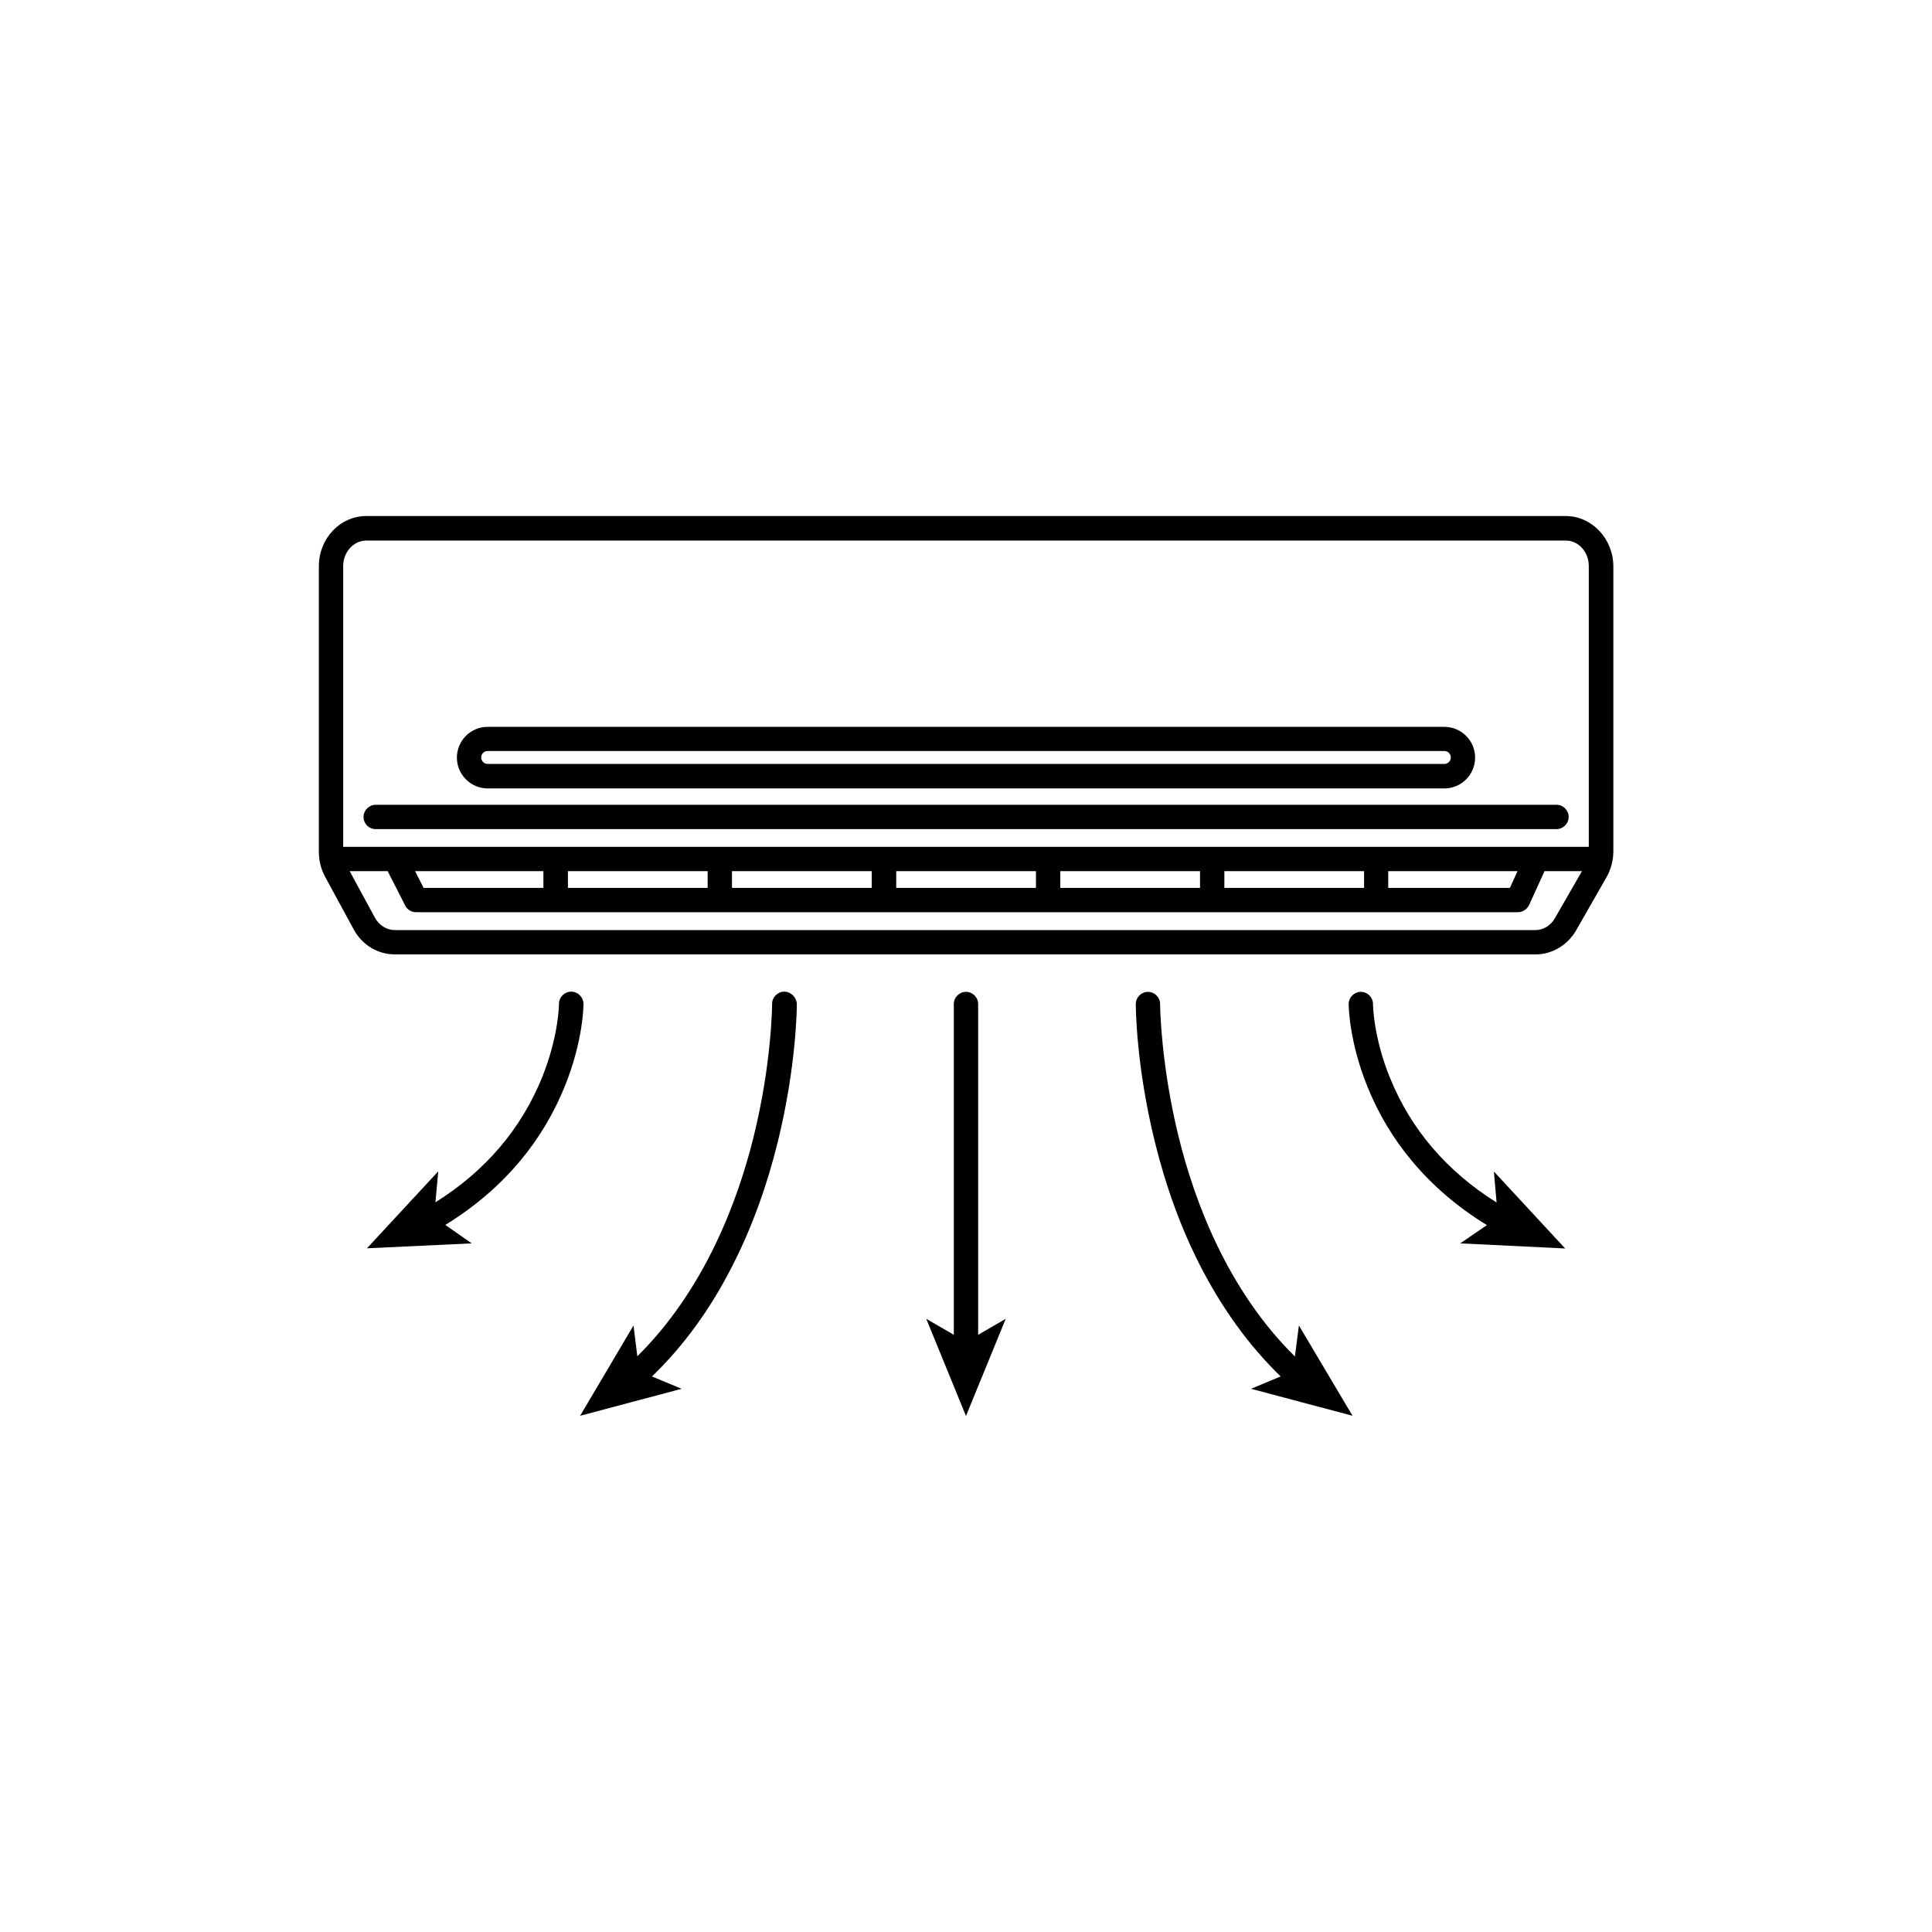 <?xml version="1.0" encoding="UTF-8"?>
<!-- Uploaded to: SVG Repo, www.svgrepo.com, Generator: SVG Repo Mixer Tools -->
<svg fill="#000000" width="800px" height="800px" version="1.1" viewBox="144 144 512 512" xmlns="http://www.w3.org/2000/svg">
 <g>
  <path d="m558.9 280.75h-317.8c-6.953 0-12.594 5.945-12.594 13.25l-0.004 75.773c0 2.316 0.555 4.586 1.664 6.602l7.559 13.906c2.215 4.133 6.398 6.648 10.934 6.648h302.29c4.383 0 8.516-2.469 10.781-6.449l8.012-14.008c1.16-2.066 1.812-4.434 1.812-6.852v-75.57c-0.051-7.305-5.695-13.301-12.648-13.301zm-317.8 6.5h317.85c3.375 0 6.098 3.023 6.098 6.801v74.363h-330.1v-74.363c0-3.777 2.773-6.801 6.148-6.801zm15.164 92.047-2.266-4.434h34.008v4.434zm38.238-4.434h37.031v4.434h-37.031zm43.48 0h37.031v4.434h-37.031zm43.527 0h37.031v4.434h-37.031zm43.48 0h37.031v4.434h-37.031zm43.477 0h37.031v4.434h-37.031zm43.48 0h34.207l-2.016 4.434h-32.242v-4.434zm44.133 12.441c-1.109 1.965-3.074 3.176-5.188 3.176h-302.29c-2.117 0-4.133-1.258-5.238-3.273l-6.699-12.344h10.078l4.637 9.117c0.555 1.109 1.664 1.762 2.871 1.762h292.01c1.258 0 2.418-0.754 2.973-1.914l4.082-8.969h9.926z"/>
  <path d="m243.57 363.72h312.92c1.762 0 3.223-1.461 3.223-3.223s-1.461-3.223-3.223-3.223h-312.92c-1.762 0-3.223 1.461-3.223 3.223-0.004 1.812 1.406 3.223 3.223 3.223z"/>
  <path d="m273.24 352.94h253.52c4.535 0 8.16-3.68 8.16-8.16 0-4.535-3.68-8.16-8.16-8.16h-253.52c-4.535 0-8.16 3.68-8.16 8.16 0 4.484 3.68 8.16 8.16 8.16zm0-9.922h253.52c0.957 0 1.715 0.754 1.715 1.715 0 0.957-0.754 1.715-1.715 1.715l-253.52-0.004c-0.957 0-1.715-0.754-1.715-1.715 0.004-0.957 0.758-1.711 1.715-1.711z"/>
  <path d="m403.22 410.07c0-1.762-1.461-3.223-3.223-3.223s-3.223 1.461-3.223 3.223v87.664l-7.305-4.231 10.527 25.742 10.531-25.746-7.305 4.231z"/>
  <path d="m487.16 503.48c-17.938-17.684-26.652-41.262-30.832-58.289-4.785-19.496-4.887-34.965-4.887-35.117 0-1.762-1.461-3.223-3.223-3.223-1.762 0-3.223 1.461-3.223 3.223 0 0.656 0.051 16.273 5.039 36.477 2.922 11.891 6.953 22.973 11.992 32.797 5.844 11.438 13 21.312 21.363 29.422l-7.859 3.273 26.902 7.152-14.207-23.93z"/>
  <path d="m540.61 462.67c-13.199-8.262-22.672-19.348-28.215-32.949-4.484-10.934-4.535-19.547-4.535-19.648 0-1.762-1.461-3.223-3.223-3.223s-3.223 1.461-3.223 3.223c0 0.402 0.051 9.723 4.938 21.816 2.82 7.055 6.75 13.652 11.637 19.547 5.492 6.648 12.242 12.445 20.051 17.23l-7.055 4.836 27.809 1.359-18.895-20.402z"/>
  <path d="m351.84 406.8c-1.762 0-3.223 1.461-3.223 3.223 0 0.152-0.051 15.469-4.836 34.965-4.18 17.078-12.949 40.707-30.883 58.441l-1.008-8.16-14.156 23.93 26.902-7.152-7.859-3.273c8.363-8.062 15.566-17.938 21.363-29.422 5.039-9.875 9.07-20.906 11.992-32.797 4.988-20.254 5.039-35.871 5.039-36.477-0.109-1.816-1.57-3.277-3.332-3.277z"/>
  <path d="m295.36 406.8c-1.762 0-3.223 1.461-3.223 3.223 0 0.102-0.051 8.465-4.434 19.398-5.543 13.703-15.012 24.887-28.312 33.199l0.754-8.211-18.895 20.402 27.762-1.309-7.004-4.887c7.809-4.785 14.559-10.578 20.051-17.23 4.887-5.894 8.766-12.445 11.637-19.547 4.887-12.09 4.938-21.41 4.938-21.816-0.047-1.762-1.457-3.223-3.273-3.223z"/>
 </g>
</svg>